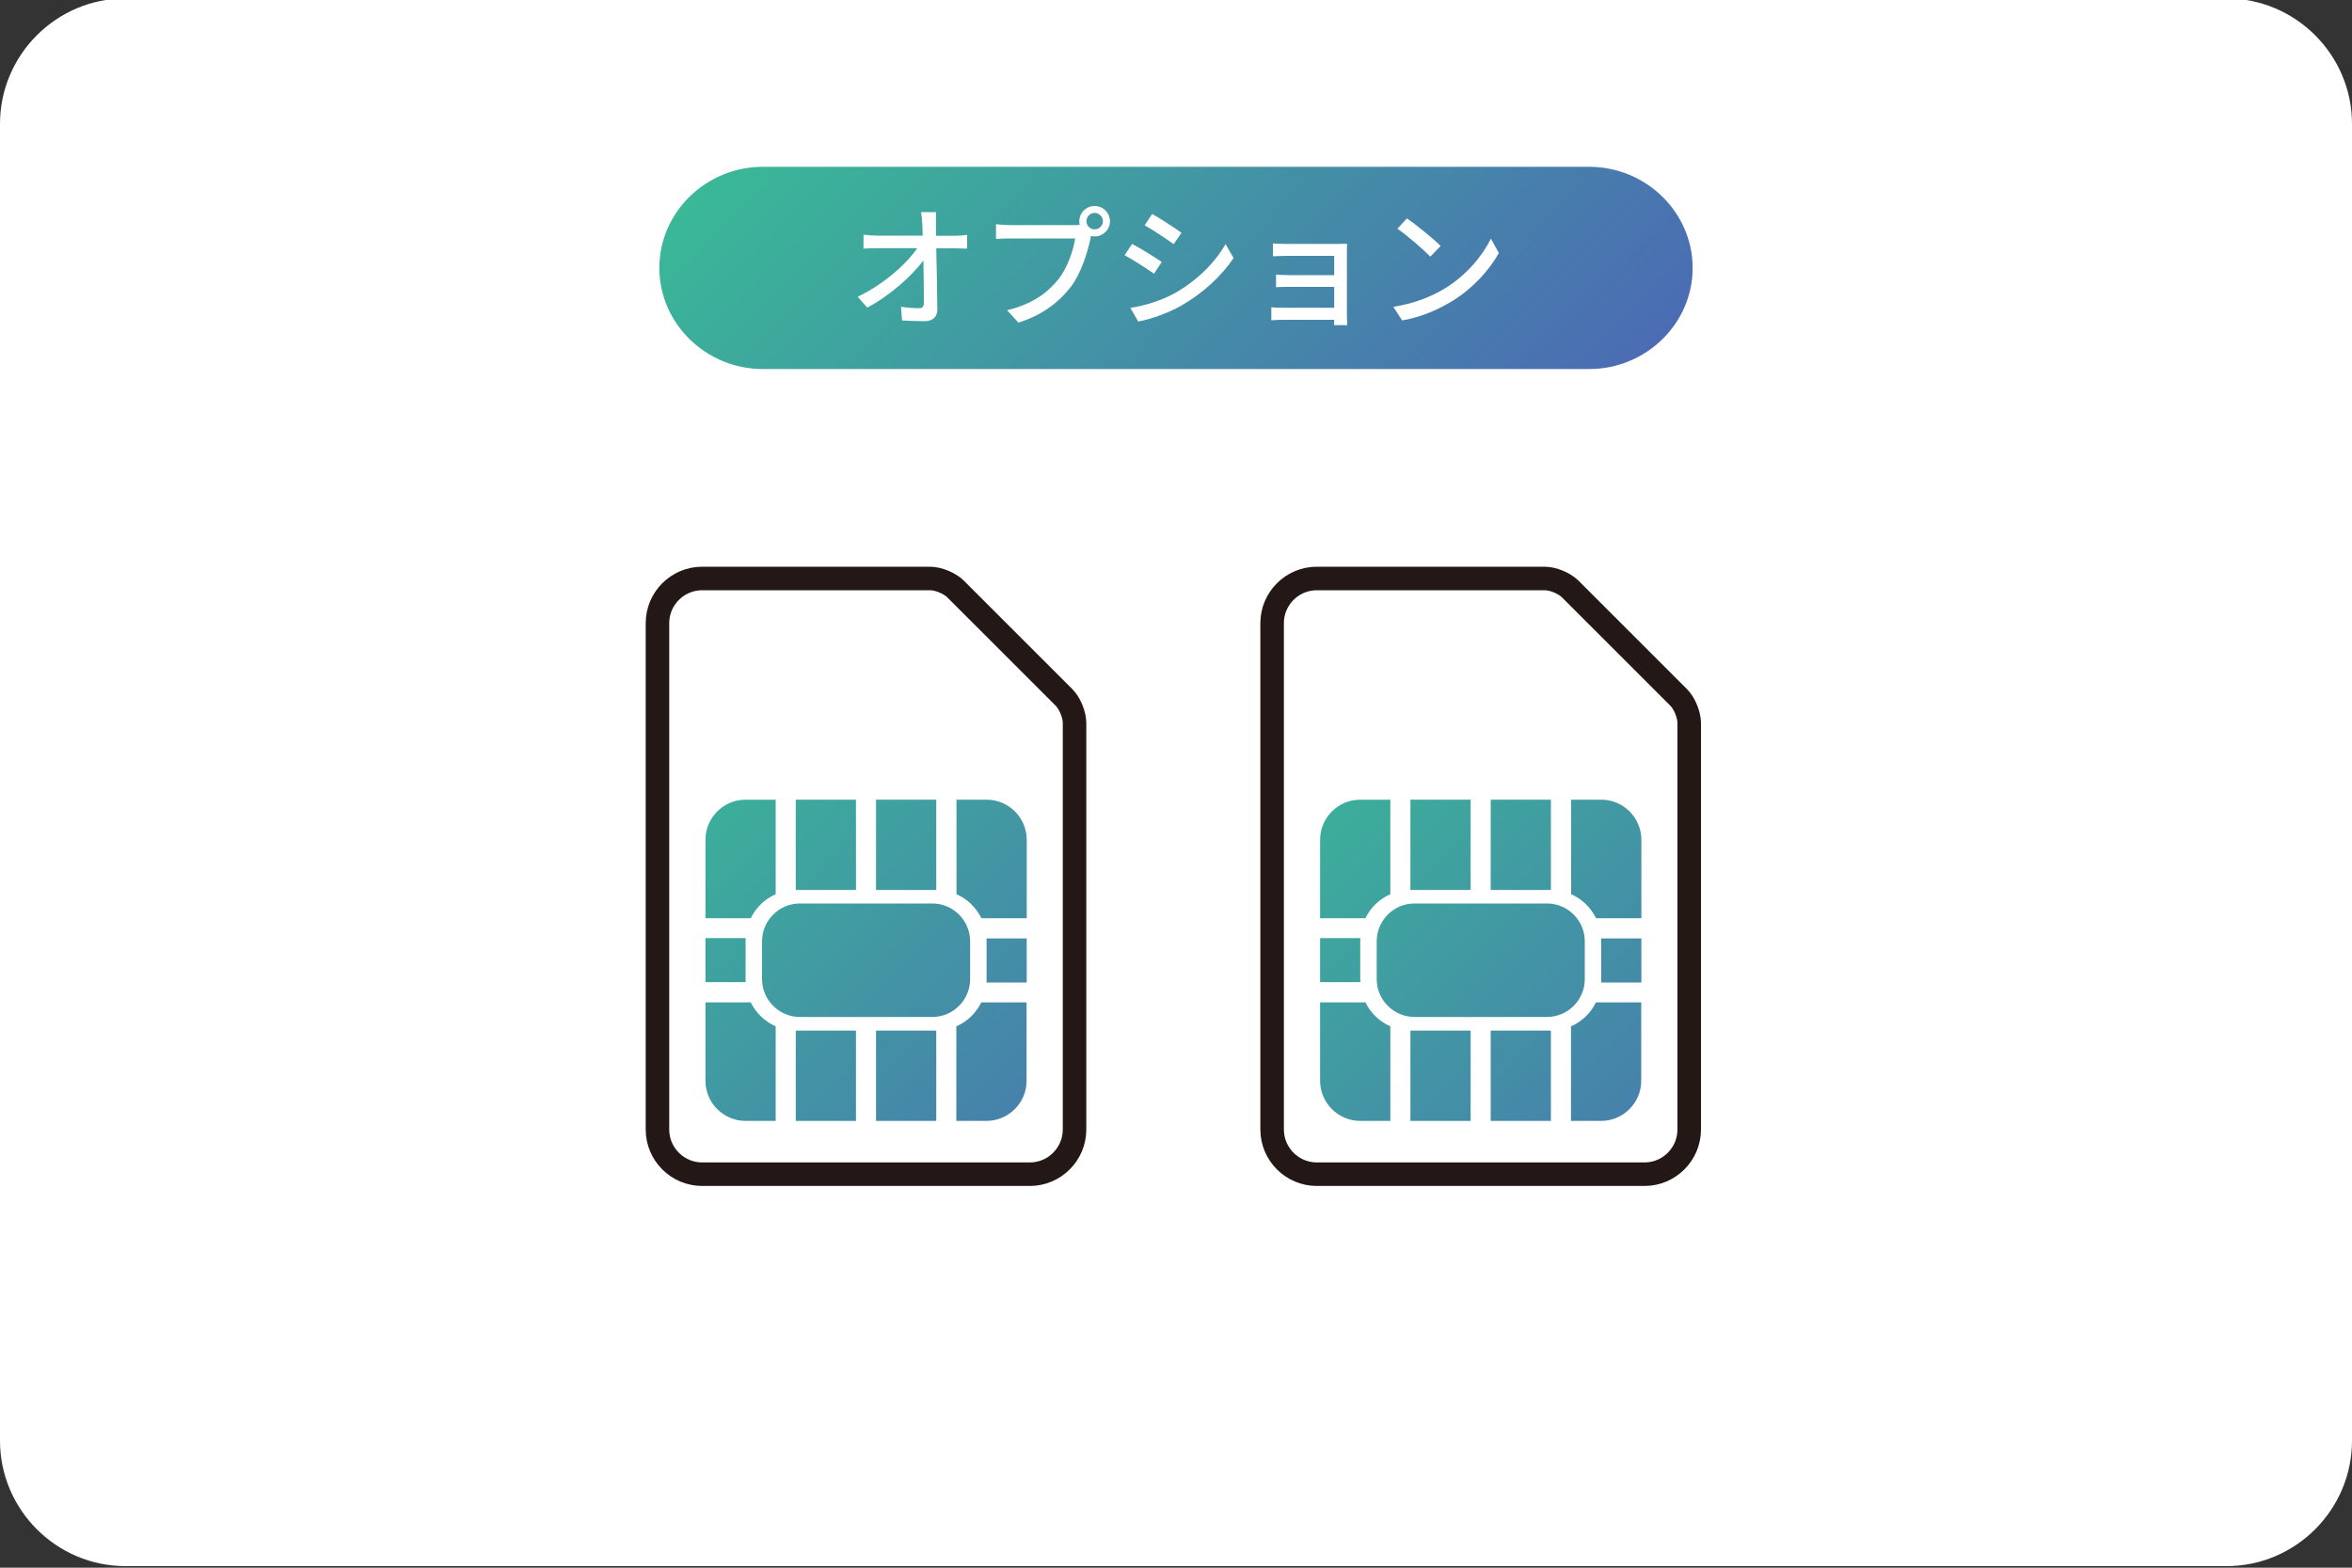 <?xml version="1.0" encoding="UTF-8"?> <svg xmlns="http://www.w3.org/2000/svg" xmlns:xlink="http://www.w3.org/1999/xlink" version="1.1" id="レイヤー_1" x="0px" y="0px" viewBox="0 0 1500 1000" style="enable-background:new 0 0 1500 1000;" xml:space="preserve"><rect x="0" y="0" width="1500" height="1000" fill="#333333" stroke="none"/> <style type="text/css"> .st0{fill:#FFFFFF;} .st1{fill:none;stroke:#231815;stroke-width:15;stroke-linecap:round;stroke-linejoin:round;stroke-miterlimit:10;} .st2{fill:url(#SVGID_1_);} .st3{fill:url(#SVGID_00000165222520562904262160000002879446438161687698_);} .st4{fill:url(#SVGID_00000052813402311856633900000013384638136494972346_);} .st5{fill:url(#SVGID_00000111888201633087746230000005311698393488866984_);} .st6{fill:url(#SVGID_00000170280047342218537980000008190704629975094974_);} .st7{fill:url(#SVGID_00000057856894305893900930000012015055527657275778_);} .st8{fill:url(#SVGID_00000176730835678460418810000011830944489046348458_);} .st9{fill:url(#SVGID_00000181054735934860659610000004871749482314564260_);} .st10{fill:url(#SVGID_00000023973042702892276610000003478962764896670618_);} .st11{fill:url(#SVGID_00000029743556640438608160000014814076931662583719_);} .st12{fill:url(#SVGID_00000045588548805928294270000008955146020228017801_);} .st13{fill:url(#SVGID_00000129164919431528766560000013299670290840167853_);} .st14{fill:url(#SVGID_00000163062657022288792810000013592946814896790400_);} .st15{fill:url(#SVGID_00000159436080111752207620000005497129261563308931_);} .st16{fill:url(#SVGID_00000125565544168382028420000000044781503415728768_);} .st17{fill:url(#SVGID_00000159470974537229975950000003465865925936383885_);} .st18{fill:url(#SVGID_00000003794557262814902630000008995897095783713187_);} .st19{fill:url(#SVGID_00000137126726603548116570000010888820417207647146_);} .st20{fill:url(#SVGID_00000059280677845789184170000002760157526070396049_);} .st21{fill:url(#SVGID_00000089534122169988717390000014344354529243134910_);} .st22{fill:url(#SVGID_00000139278014141922061360000009701543556310230423_);} .st23{fill:url(#SVGID_00000048490834140239318370000017452288215063261118_);} .st24{fill:url(#SVGID_00000133529297144640202470000009575850946981985426_);} </style> <g> <path class="st0" d="M1500,919c0,44-36,80-80,80H80c-44,0-80-36-80-80V79C0,35,36-1,80-1h1340c44,0,80,36,80,80V919z"></path> </g> <g id="デュアルSIM"> <g> <g> <g> <path class="st1" d="M678.6,444.9l-69.2-69.2c-3.7-3.7-11-6.7-16.2-6.7H447.8c-15.7,0-28.5,12.8-28.5,28.5v323 c0,15.7,12.8,28.5,28.5,28.5h209c15.7,0,28.5-12.8,28.5-28.5V461.2C685.3,455.9,682.3,448.6,678.6,444.9z"></path> </g> </g> <g> <linearGradient id="SVGID_1_" gradientUnits="userSpaceOnUse" x1="437.186" y1="449.366" x2="737.495" y2="749.676"> <stop offset="0" style="stop-color:#3AB897"></stop> <stop offset="1" style="stop-color:#4A72B1"></stop> </linearGradient> <polygon class="st2" points="507.5,567.7 545.9,567.7 545.9,510.1 507.5,510.1 507.5,567.7 "></polygon> <linearGradient id="SVGID_00000100352276288313715180000013423015136872324780_" gradientUnits="userSpaceOnUse" x1="405.49" y1="481.062" x2="705.8" y2="781.371"> <stop offset="0" style="stop-color:#3AB897"></stop> <stop offset="1" style="stop-color:#4A72B1"></stop> </linearGradient> <path style="fill:url(#SVGID_00000100352276288313715180000013423015136872324780_);" d="M494.7,570.4v-60.3h-19.2 c-14.1,0-25.6,11.5-25.6,25.6v50h28.9C482.1,578.9,487.8,573.4,494.7,570.4z"></path> <linearGradient id="SVGID_00000111184197954620376510000001797161858804479672_" gradientUnits="userSpaceOnUse" x1="462.794" y1="423.758" x2="763.103" y2="724.067"> <stop offset="0" style="stop-color:#3AB897"></stop> <stop offset="1" style="stop-color:#4A72B1"></stop> </linearGradient> <rect x="558.7" y="510.1" style="fill:url(#SVGID_00000111184197954620376510000001797161858804479672_);" width="38.4" height="57.6"></rect> <linearGradient id="SVGID_00000103977708675346726090000008584417632372130468_" gradientUnits="userSpaceOnUse" x1="485.573" y1="400.979" x2="785.882" y2="701.288"> <stop offset="0" style="stop-color:#3AB897"></stop> <stop offset="1" style="stop-color:#4A72B1"></stop> </linearGradient> <path style="fill:url(#SVGID_00000103977708675346726090000008584417632372130468_);" d="M625.9,585.7h28.9v-50 c0-14.1-11.5-25.6-25.6-25.6h-19.2v60.3C616.9,573.4,622.5,578.9,625.9,585.7z"></path> <linearGradient id="SVGID_00000157301593529125778150000010168684789037551763_" gradientUnits="userSpaceOnUse" x1="340.778" y1="545.774" x2="641.087" y2="846.083"> <stop offset="0" style="stop-color:#3AB897"></stop> <stop offset="1" style="stop-color:#4A72B1"></stop> </linearGradient> <path style="fill:url(#SVGID_00000157301593529125778150000010168684789037551763_);" d="M478.8,639.4h-28.9v50 c0,14.1,11.5,25.6,25.6,25.6h19.2v-60.3C487.8,651.6,482.1,646.2,478.8,639.4z"></path> <linearGradient id="SVGID_00000087406258623932079800000000761436897903324553_" gradientUnits="userSpaceOnUse" x1="368.375" y1="518.177" x2="668.684" y2="818.487"> <stop offset="0" style="stop-color:#3AB897"></stop> <stop offset="1" style="stop-color:#4A72B1"></stop> </linearGradient> <path style="fill:url(#SVGID_00000087406258623932079800000000761436897903324553_);" d="M475.5,625.3v-25.6c0-0.4,0-0.8,0.1-1.3 h-25.7v28.1h25.7C475.6,626.2,475.5,625.8,475.5,625.3z"></path> <linearGradient id="SVGID_00000052803667143764210250000008460420912069800882_" gradientUnits="userSpaceOnUse" x1="363.552" y1="523" x2="663.861" y2="823.309"> <stop offset="0" style="stop-color:#3AB897"></stop> <stop offset="1" style="stop-color:#4A72B1"></stop> </linearGradient> <polygon style="fill:url(#SVGID_00000052803667143764210250000008460420912069800882_);" points="507.5,657.4 507.5,657.4 507.5,715 545.9,715 545.9,657.4 "></polygon> <linearGradient id="SVGID_00000000927453215319742250000011602094331464382654_" gradientUnits="userSpaceOnUse" x1="413.178" y1="473.375" x2="713.487" y2="773.684"> <stop offset="0" style="stop-color:#3AB897"></stop> <stop offset="1" style="stop-color:#4A72B1"></stop> </linearGradient> <path style="fill:url(#SVGID_00000000927453215319742250000011602094331464382654_);" d="M594.6,576.3h-84.5 c-13.3,0-24.1,10.9-24.1,24.1v24.2c0,13.3,10.9,24.1,24.1,24.1h84.5c13.3,0,24.1-10.9,24.1-24.1v-24.2 C618.7,587.2,607.9,576.3,594.6,576.3z"></path> <linearGradient id="SVGID_00000101084569397073374680000016204183024394204337_" gradientUnits="userSpaceOnUse" x1="420.859" y1="465.694" x2="721.168" y2="766.003"> <stop offset="0" style="stop-color:#3AB897"></stop> <stop offset="1" style="stop-color:#4A72B1"></stop> </linearGradient> <path style="fill:url(#SVGID_00000101084569397073374680000016204183024394204337_);" d="M609.9,654.7V715h19.2 c14.1,0,25.6-11.5,25.6-25.6v-50h-28.9C622.5,646.2,616.9,651.6,609.9,654.7z"></path> <linearGradient id="SVGID_00000079479196734108627690000015121418527218136991_" gradientUnits="userSpaceOnUse" x1="389.16" y1="497.392" x2="689.47" y2="797.701"> <stop offset="0" style="stop-color:#3AB897"></stop> <stop offset="1" style="stop-color:#4A72B1"></stop> </linearGradient> <rect x="558.7" y="657.4" style="fill:url(#SVGID_00000079479196734108627690000015121418527218136991_);" width="38.4" height="57.6"></rect> <linearGradient id="SVGID_00000115475029605290014800000001202445434339935661_" gradientUnits="userSpaceOnUse" x1="457.976" y1="428.576" x2="758.285" y2="728.885"> <stop offset="0" style="stop-color:#3AB897"></stop> <stop offset="1" style="stop-color:#4A72B1"></stop> </linearGradient> <path style="fill:url(#SVGID_00000115475029605290014800000001202445434339935661_);" d="M629.1,598.5c0,0.4,0.1,0.8,0.1,1.3 v25.6c0,0.4,0,0.8-0.1,1.3h25.7v-28.1H629.1z"></path> </g> </g> <g> <g> <g> <path class="st1" d="M1070.6,444.9l-69.2-69.2c-3.7-3.7-11-6.7-16.2-6.7H839.8c-15.7,0-28.5,12.8-28.5,28.5v323 c0,15.7,12.8,28.5,28.5,28.5h209c15.7,0,28.5-12.8,28.5-28.5V461.2C1077.3,455.9,1074.3,448.6,1070.6,444.9z"></path> </g> </g> <g> <linearGradient id="SVGID_00000024708672986081065180000008458868314428662923_" gradientUnits="userSpaceOnUse" x1="829.186" y1="449.366" x2="1129.495" y2="749.676"> <stop offset="0" style="stop-color:#3AB897"></stop> <stop offset="1" style="stop-color:#4A72B1"></stop> </linearGradient> <polygon style="fill:url(#SVGID_00000024708672986081065180000008458868314428662923_);" points="899.5,567.7 937.9,567.7 937.9,510.1 899.5,510.1 899.5,567.7 "></polygon> <linearGradient id="SVGID_00000162344033030725072600000012501964983923820223_" gradientUnits="userSpaceOnUse" x1="797.49" y1="481.062" x2="1097.8" y2="781.371"> <stop offset="0" style="stop-color:#3AB897"></stop> <stop offset="1" style="stop-color:#4A72B1"></stop> </linearGradient> <path style="fill:url(#SVGID_00000162344033030725072600000012501964983923820223_);" d="M886.7,570.4v-60.3h-19.2 c-14.1,0-25.6,11.5-25.6,25.6v50h28.9C874.1,578.9,879.8,573.4,886.7,570.4z"></path> <linearGradient id="SVGID_00000123434417110211900300000015524265762356173226_" gradientUnits="userSpaceOnUse" x1="854.794" y1="423.758" x2="1155.103" y2="724.067"> <stop offset="0" style="stop-color:#3AB897"></stop> <stop offset="1" style="stop-color:#4A72B1"></stop> </linearGradient> <rect x="950.7" y="510.1" style="fill:url(#SVGID_00000123434417110211900300000015524265762356173226_);" width="38.4" height="57.6"></rect> <linearGradient id="SVGID_00000078016530977549452140000006178480391465349815_" gradientUnits="userSpaceOnUse" x1="877.573" y1="400.979" x2="1177.882" y2="701.288"> <stop offset="0" style="stop-color:#3AB897"></stop> <stop offset="1" style="stop-color:#4A72B1"></stop> </linearGradient> <path style="fill:url(#SVGID_00000078016530977549452140000006178480391465349815_);" d="M1017.9,585.7h28.9v-50 c0-14.1-11.5-25.6-25.6-25.6h-19.2v60.3C1008.9,573.4,1014.5,578.9,1017.9,585.7z"></path> <linearGradient id="SVGID_00000115491986871261485590000004544228085153452694_" gradientUnits="userSpaceOnUse" x1="732.778" y1="545.774" x2="1033.087" y2="846.083"> <stop offset="0" style="stop-color:#3AB897"></stop> <stop offset="1" style="stop-color:#4A72B1"></stop> </linearGradient> <path style="fill:url(#SVGID_00000115491986871261485590000004544228085153452694_);" d="M870.8,639.4h-28.9v50 c0,14.1,11.5,25.6,25.6,25.6h19.2v-60.3C879.8,651.6,874.1,646.2,870.8,639.4z"></path> <linearGradient id="SVGID_00000053547581850043827330000010347686706923644317_" gradientUnits="userSpaceOnUse" x1="760.375" y1="518.177" x2="1060.684" y2="818.487"> <stop offset="0" style="stop-color:#3AB897"></stop> <stop offset="1" style="stop-color:#4A72B1"></stop> </linearGradient> <path style="fill:url(#SVGID_00000053547581850043827330000010347686706923644317_);" d="M867.5,625.3v-25.6c0-0.4,0-0.8,0.1-1.3 h-25.7v28.1h25.7C867.6,626.2,867.5,625.8,867.5,625.3z"></path> <linearGradient id="SVGID_00000141436754627208028400000017237495024813489812_" gradientUnits="userSpaceOnUse" x1="755.552" y1="523" x2="1055.861" y2="823.309"> <stop offset="0" style="stop-color:#3AB897"></stop> <stop offset="1" style="stop-color:#4A72B1"></stop> </linearGradient> <polygon style="fill:url(#SVGID_00000141436754627208028400000017237495024813489812_);" points="899.5,657.4 899.5,657.4 899.5,715 937.9,715 937.9,657.4 "></polygon> <linearGradient id="SVGID_00000036228299734471067940000011231048389299857823_" gradientUnits="userSpaceOnUse" x1="805.178" y1="473.375" x2="1105.487" y2="773.684"> <stop offset="0" style="stop-color:#3AB897"></stop> <stop offset="1" style="stop-color:#4A72B1"></stop> </linearGradient> <path style="fill:url(#SVGID_00000036228299734471067940000011231048389299857823_);" d="M986.6,576.3h-84.5 c-13.3,0-24.1,10.9-24.1,24.1v24.2c0,13.3,10.9,24.1,24.1,24.1h84.5c13.3,0,24.1-10.9,24.1-24.1v-24.2 C1010.7,587.2,999.9,576.3,986.6,576.3z"></path> <linearGradient id="SVGID_00000147217851288570049190000002343622967433834152_" gradientUnits="userSpaceOnUse" x1="812.859" y1="465.694" x2="1113.168" y2="766.003"> <stop offset="0" style="stop-color:#3AB897"></stop> <stop offset="1" style="stop-color:#4A72B1"></stop> </linearGradient> <path style="fill:url(#SVGID_00000147217851288570049190000002343622967433834152_);" d="M1001.9,654.7V715h19.2 c14.1,0,25.6-11.5,25.6-25.6v-50h-28.9C1014.5,646.2,1008.9,651.6,1001.9,654.7z"></path> <linearGradient id="SVGID_00000139277743083608301160000017977820782170412976_" gradientUnits="userSpaceOnUse" x1="781.16" y1="497.392" x2="1081.469" y2="797.701"> <stop offset="0" style="stop-color:#3AB897"></stop> <stop offset="1" style="stop-color:#4A72B1"></stop> </linearGradient> <rect x="950.7" y="657.4" style="fill:url(#SVGID_00000139277743083608301160000017977820782170412976_);" width="38.4" height="57.6"></rect> <linearGradient id="SVGID_00000008862268535774604280000018383486573330685314_" gradientUnits="userSpaceOnUse" x1="849.976" y1="428.576" x2="1150.285" y2="728.885"> <stop offset="0" style="stop-color:#3AB897"></stop> <stop offset="1" style="stop-color:#4A72B1"></stop> </linearGradient> <path style="fill:url(#SVGID_00000008862268535774604280000018383486573330685314_);" d="M1021.1,598.5c0,0.4,0.1,0.8,0.1,1.3 v25.6c0,0.4,0,0.8-0.1,1.3h25.7v-28.1H1021.1z"></path> </g> </g> </g> <g> <linearGradient id="SVGID_00000131350924203632376270000013424084204517826995_" gradientUnits="userSpaceOnUse" x1="927.836" y1="348.782" x2="572.164" y2="-6.89"> <stop offset="3.044133e-03" style="stop-color:#4B6CB3"></stop> <stop offset="1" style="stop-color:#3AB897"></stop> </linearGradient> <path style="fill:url(#SVGID_00000131350924203632376270000013424084204517826995_);" d="M1079.5,170.9c0,35.5-29.7,64.5-66,64.5 h-527c-36.3,0-66-29-66-64.5s29.7-64.5,66-64.5h527C1049.8,106.4,1079.5,135.5,1079.5,170.9z"></path> </g> <g> <path class="st0" d="M596.9,143.1c0,2,0.1,4.5,0.1,7.3h12c2.4,0,6.1-0.3,7.8-0.6v8.8c-2.3-0.1-5.3-0.2-7.4-0.2h-12.3 c0.3,12.5,0.6,28,0.7,38.9c0,4.9-2.9,7.6-8.5,7.6c-4.6,0-9.5-0.3-14-0.5l-0.7-8.7c3.9,0.6,8.5,0.9,11.5,0.9c2.3,0,3.1-1.1,3.1-3.4 c0-6.3-0.1-16.8-0.3-27.1c-7.2,9.8-21.5,22.6-35.8,30.1l-6.1-6.9c16.7-8,31.2-21,38-31h-25.7c-2.9,0-5.8,0.1-8.6,0.3v-8.9 c2.4,0.3,5.7,0.6,8.4,0.6h29.4c-0.1-2.8-0.2-5.3-0.3-7.3c-0.2-3.4-0.4-5.6-0.8-7.7h9.6C597,137.9,596.8,140.7,596.9,143.1z"></path> <path class="st0" d="M698.1,131.4c5.4,0,9.8,4.4,9.8,9.7c0,5.4-4.4,9.7-9.8,9.7c-0.8,0-1.5-0.1-2.3-0.3c-0.1,0.5-0.3,1.1-0.3,1.6 c-1.9,8.6-5.8,21.9-12.6,30.9c-7.7,9.9-18.2,18-33.4,22.8l-7.2-7.9c16.4-4,25.9-11.3,32.9-20c5.7-7.4,9.3-18.2,10.5-25.8h-41.4 c-3.5,0-6.9,0.2-9.1,0.3v-9.4c2.4,0.3,6.3,0.6,9.1,0.6H685c1,0,2.3,0,3.6-0.2c-0.2-0.8-0.3-1.5-0.3-2.3 C688.4,135.7,692.7,131.4,698.1,131.4z M698.1,146.3c2.9,0,5.3-2.4,5.3-5.2s-2.4-5.3-5.3-5.3s-5.2,2.4-5.2,5.3 S695.2,146.3,698.1,146.3z"></path> <path class="st0" d="M740.9,167.1l-4.9,7.5c-4.5-3.2-13.4-8.9-18.8-11.8l4.8-7.2C727.4,158.4,737,164.4,740.9,167.1z M749.4,186.9 c14.1-8,25.4-19.3,32.2-31.2l5.1,8.9c-7.6,11.4-19.3,22.2-32.9,30.1c-8.5,5-20.3,9-27.9,10.4l-5-8.7 C730.3,194.9,740.6,191.8,749.4,186.9z M753.5,148.5l-5,7.2c-4.3-3.1-13.3-9.1-18.5-12l4.8-7.2 C740.1,139.4,749.6,145.7,753.5,148.5z"></path> <path class="st0" d="M821.2,155.6h32.2c1.9,0,4.5-0.1,5.7-0.1c-0.1,1-0.1,3.2-0.1,4.9v42c0,1.3,0.1,3.7,0.2,5h-8.4 c0.1-0.8,0.1-2,0.1-3.4h-33c-2.5,0-5.6,0.2-7.1,0.3V196c1.4,0.2,4.1,0.3,7.1,0.3h33V183h-28.8c-3,0-6.5,0-8.3,0.2v-8 c1.9,0.1,5.3,0.3,8.2,0.3h28.9v-12.3h-29.7c-2.6,0-7.7,0.2-9.4,0.3v-8.2C813.7,155.5,818.6,155.6,821.2,155.6z"></path> <path class="st0" d="M921.6,183.9c13.6-8.3,24.1-21,29.2-31.7l5.1,9.2c-6.1,10.9-16.4,22.4-29.5,30.5c-8.5,5.2-19.2,10.2-32.2,12.5 l-5.6-8.7C902.6,193.6,913.5,188.8,921.6,183.9z M918.8,156.9l-6.6,6.8c-4.4-4.5-14.8-13.6-21-17.8l6.1-6.6 C903.1,143.3,914,152.1,918.8,156.9z"></path> </g> </svg> 